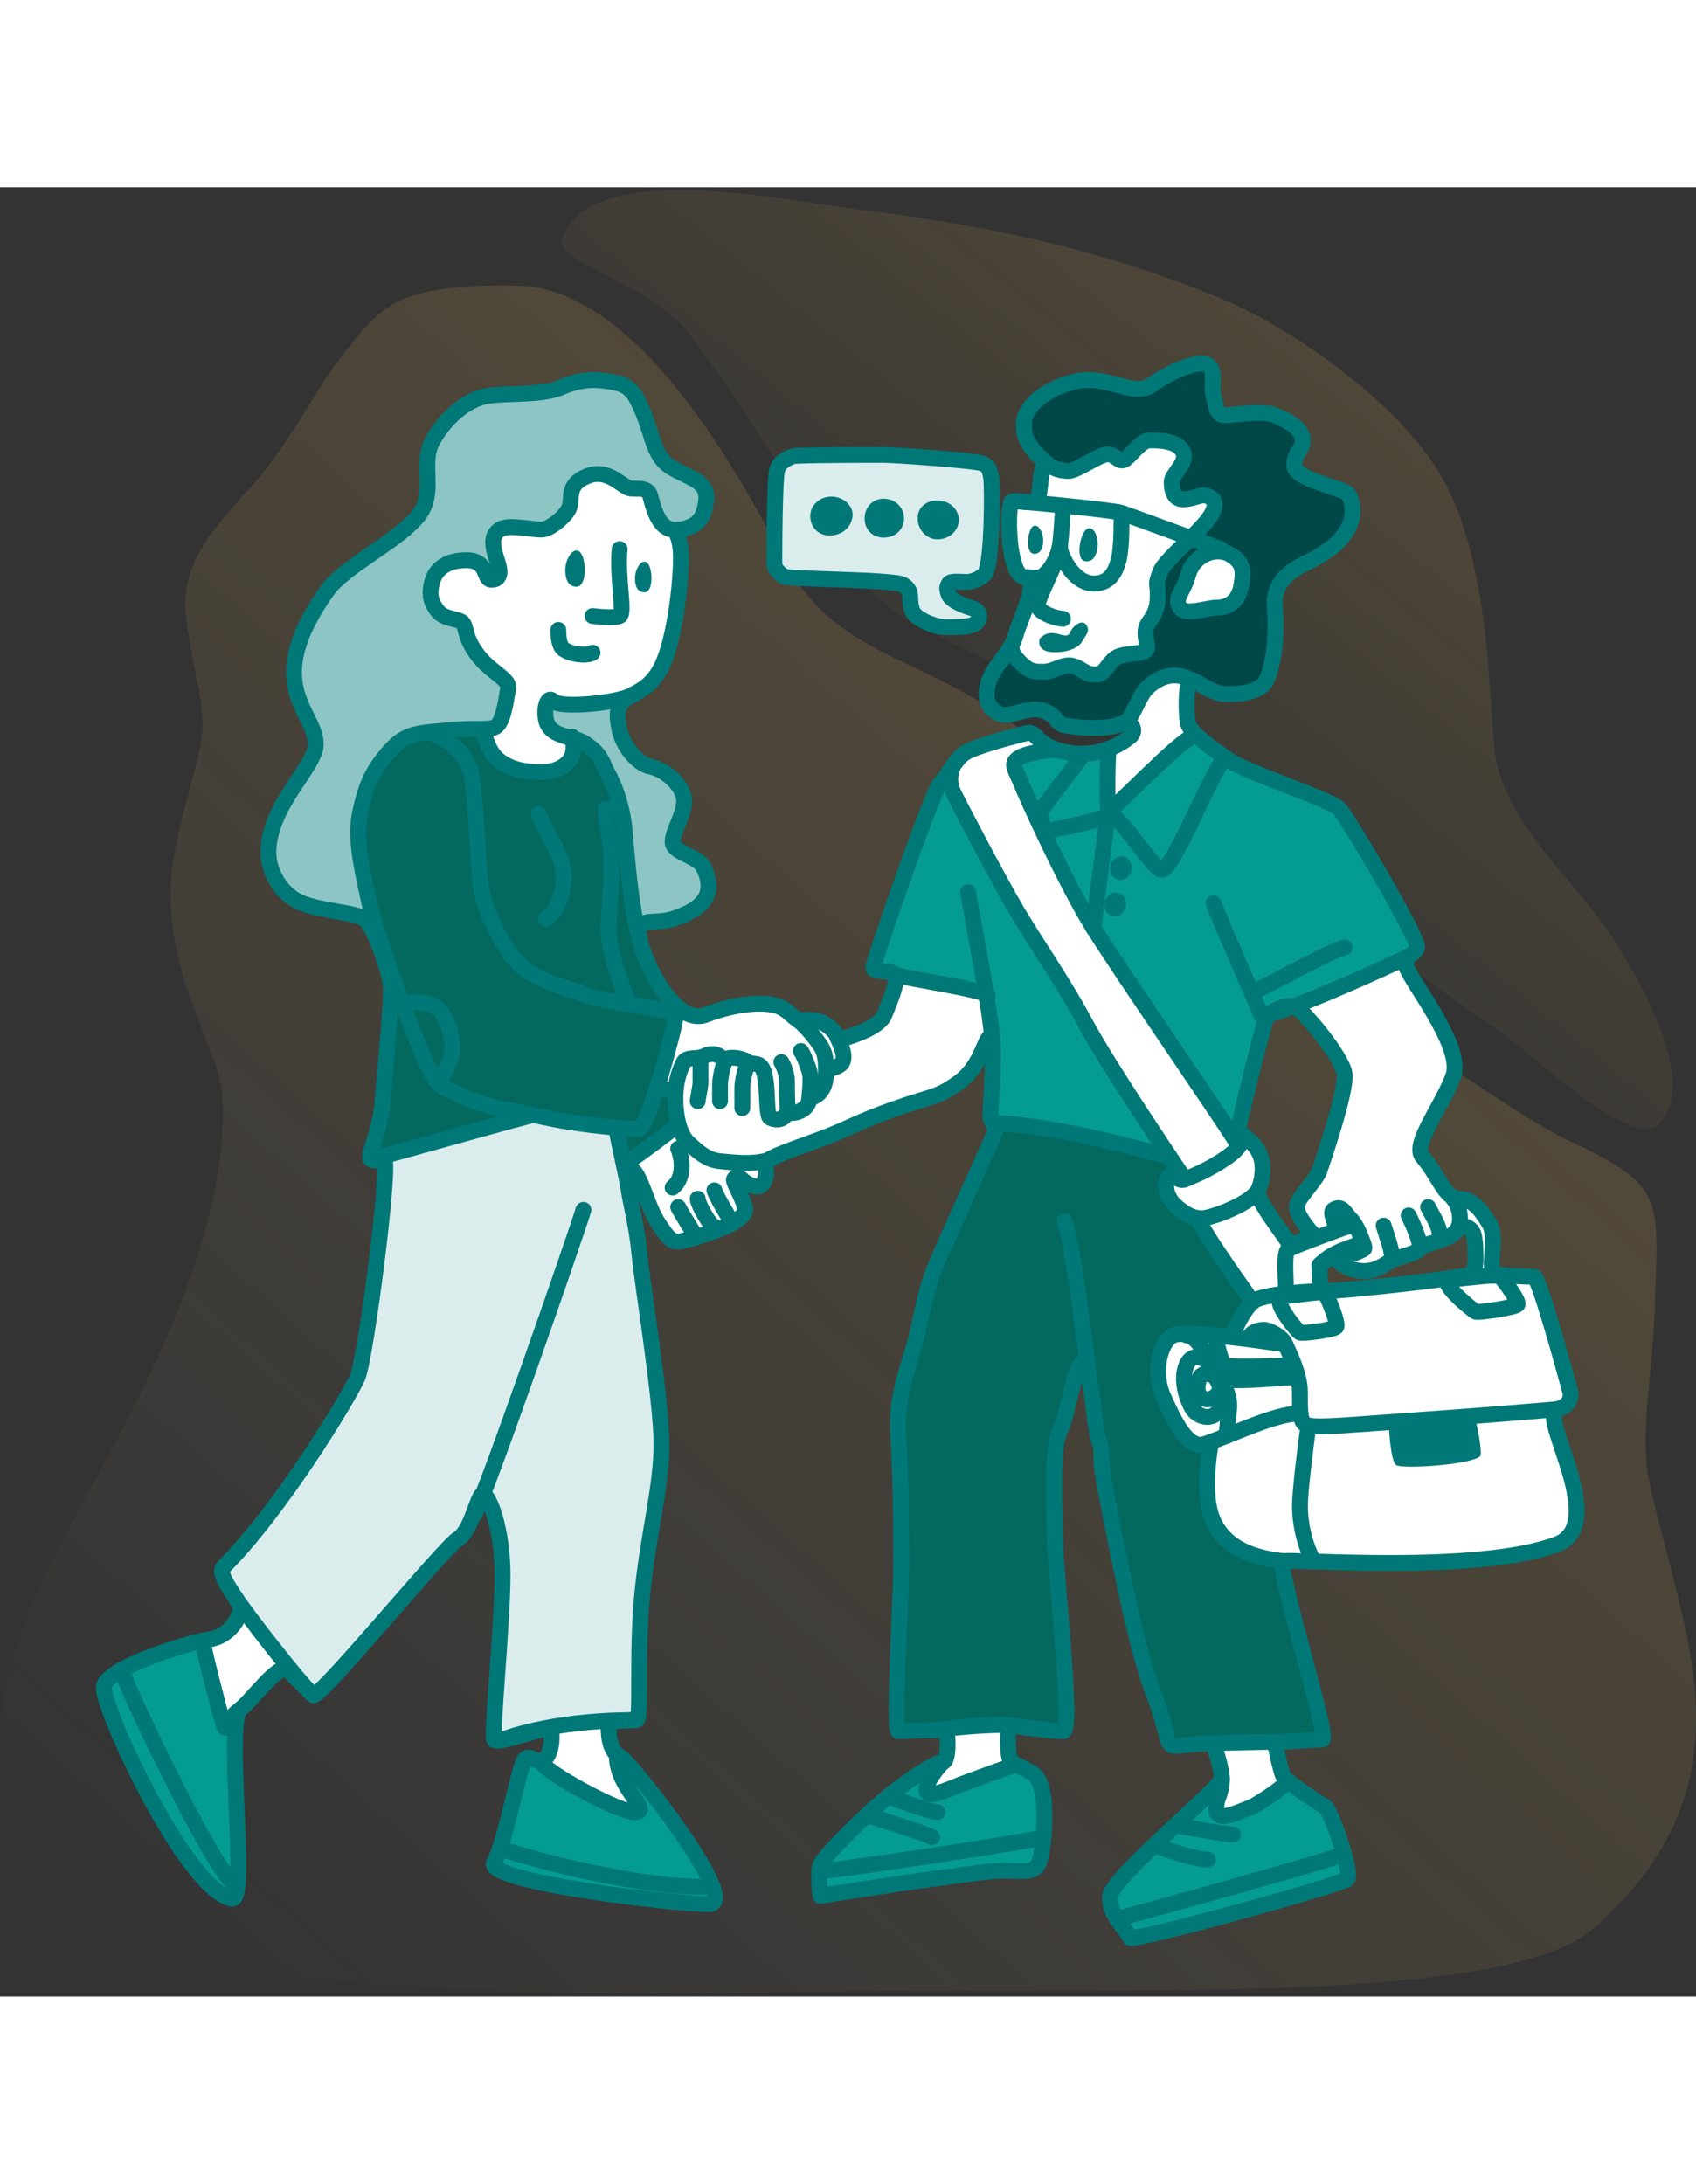<svg width="240" height="309" viewBox="0 0 360 384" fill="none" xmlns="http://www.w3.org/2000/svg">
                <rect x="0" y="0" width="360" height="384" fill="#333333" stroke="none"/>
                <path opacity="0.15" d="M109.93 20.867C82.987 20.304 80.342 26.193 72.648 35.661C67.926 41.472 61.943 53.367 54.895 61.699C48.386 69.392 37.751 78.411 39.509 91.288C41.284 104.307 42.953 107.521 43.006 114.202C43.06 120.883 37.16 135.636 36.361 146.294C34.769 167.627 46.604 182.422 47.196 193.074C48.723 220.556 31.686 253.151 22.004 270.946C5.778 300.777 -6.732 321.702 4.002 354.629C12.879 381.851 94.278 384.194 164.374 383.034C235.979 381.851 318.97 386.502 338.357 369.423C363.211 347.528 362.394 324.957 356.702 301.369C352.559 284.207 350.192 277.106 349.6 271.78C348.505 261.939 350.884 249.973 351.245 238.096C351.967 214.378 353.743 212.011 332.965 202.329C315.62 194.245 236.92 136.926 226.386 124.463C215.853 112 202.84 106.082 191.596 100.756C180.571 95.531 173.061 90.696 167.333 80.636C161.604 70.576 138.336 21.458 109.93 20.867Z" fill="url(#paint0_linear_186_3050)"/>
                <path opacity="0.15" d="M119.398 10.806C117.462 16.215 137.743 19.683 146.619 31.519C155.496 43.354 166.728 61.149 172.356 70.594C177.983 80.044 183.659 84.992 190.588 90.507C197.512 96.022 253.731 118.409 260.536 133.251C267.342 148.093 290.244 157.307 296.339 162.893C303.44 169.403 315.909 177.054 321.785 181.83C331.254 189.523 347.522 204.211 352.558 198.4C360.251 189.523 348.415 168.219 340.722 156.975C334.106 147.306 318.619 133.896 317.246 119.397C315.868 104.899 315.868 78.269 305.807 61.107C296.877 45.875 275.035 30.335 259.649 23.826C227.965 10.422 197.512 6.664 179.167 4.297C163.846 2.32 125.315 -5.763 119.398 10.806Z" fill="url(#paint1_linear_186_3050)"/>
                <path d="M275.871 216.13C276.22 214.378 279.179 210.579 280.658 208.336C282.138 206.094 286.872 190.116 286.28 188.34C285.688 186.565 276.664 175.197 276.149 174.368C275.634 173.54 298.755 163.202 298.731 163.639C298.707 164.077 307.608 180.671 309.075 184.506C310.543 188.34 301.075 200.768 301.962 205.721C302.347 207.857 310.17 216.746 310.058 218.225C309.945 219.704 310.206 220.805 309.484 221.734C308.762 222.663 291.008 230.356 288.05 230.356C287.043 230.356 283.268 227.398 283.315 226.806C283.363 226.214 287.144 224.439 287.896 224.735C288.647 225.03 289.795 224.823 289.813 223.746C289.831 222.663 287.955 218.462 286.819 217.9C285.682 217.337 284.499 215.562 282.724 216.746C281.333 217.675 283.907 219.704 284.203 220.592C284.499 221.48 279.131 223.551 279.131 223.551C279.131 223.551 275.522 217.882 275.871 216.13Z" fill="white"/>
                <path d="M225.773 51.474C225.329 51.639 220.642 55.462 220.618 59.172C220.595 62.883 219.825 66.996 219.825 66.996L214.742 66.73C214.742 66.73 213.878 71.771 213.689 72.357C213.493 72.943 216.215 81.932 216.215 81.932L218.204 82.79L218.713 85.317L217.34 90.507L214.635 96.301L216.322 103.42C216.322 103.42 221.778 108.45 228.288 107.266C234.797 106.083 240.443 112.947 240.283 113.066C240.123 113.184 239.792 116.291 239.958 116.51C240.123 116.735 235.803 118.717 235.3 119.202C234.797 119.688 235.075 133.736 235.075 133.736L252.847 116.711C252.847 116.711 252.373 110.592 251.87 110.113C251.367 109.633 252.847 103.609 252.847 103.609L248.308 90.507C248.308 90.507 255.202 75.488 255.356 75.399C255.51 75.31 263.729 67.534 263.759 66.688C263.794 65.842 259.06 56.373 258.468 55.782C257.877 55.19 251.071 50.106 251.071 50.106L225.773 51.474Z" fill="white"/>
                <path d="M190.742 167.343C190.742 167.343 188.552 176.504 187.706 176.8C186.86 177.096 177.687 180.351 177.687 180.351L173.923 176.8L169.994 177.256L165.851 173.734L158.158 172.906L148.69 175.9L144.695 174.664L142.772 177.54L139.008 192.198H143.364L143.76 199.122L138.559 202.104L133.842 206.389L138.008 216.443C138.008 216.443 141.299 224.349 142.778 223.503C144.258 222.657 149.962 222.136 149.962 222.136L157.572 218.278L157.478 214.668L155.205 209.933L158.164 211.117L161.212 212.301L162.549 209.933L162.171 206.714L197.464 193.162L203.731 189.813L210.241 180.345L209.276 170.918L190.742 167.343Z" fill="white"/>
                <path d="M126.573 60.86C124.726 61.7 121.673 63.694 121.673 63.694C121.673 63.694 120.921 67.304 121.051 67.162C121.176 67.026 117.27 71.737 117.27 71.737L114.37 72.323L108.222 71.808L105.198 72.938V77.412L106.287 82.702L104.31 83.294L100.866 79.448L94.185 80.353L91.652 84.105L92.084 88.697L94.179 90.745L98.138 92.366L100.759 98.385L107.6 105.172L106.47 112.682L105.476 114.783L103.416 114.913L103.724 118.469L106.079 121.754C106.079 121.754 113.157 123.825 113.317 124.121C113.477 124.417 117.737 123.292 118.862 123.263C119.986 123.233 122.057 118.387 122.057 118.387L121.762 116.724L117.027 114.948L115.844 112.581L116.436 109.031L119.69 109.498L131.2 108.622L137.988 105.172L141.462 99.177C141.462 99.177 142.811 93.129 143.231 91.904C143.657 90.68 144.918 80.915 144.918 80.915L143.953 73.394L140.107 71.151L137.74 64.641L133.834 64.008L126.573 60.86Z" fill="white"/>
                <path d="M61.75 314.447C61.407 313.796 46.612 326.815 47.5 326.519C48.388 326.223 43.233 309.174 43.233 309.174C43.233 309.174 46.677 306.908 47.831 306.801C48.979 306.695 51.494 301.499 51.494 301.499L61.75 314.447Z" fill="white"/>
                <path d="M117.257 326.519V331.655L115.008 334.206L123.11 339.964L135.117 344.858V341.846C135.117 341.846 130.738 333.863 130.986 333.295C131.235 332.727 129.347 325.448 129.347 325.448L117.257 326.519Z" fill="white"/>
                <path d="M200.784 326.909L200.843 333.295L198.44 335.745L196.623 340.124L198.109 340.899L215.56 334.798L213.957 330.815C213.957 330.815 215.75 327.134 213.436 326.383C211.122 325.631 200.784 326.909 200.784 326.909Z" fill="white"/>
                <path d="M258.17 329.951L259.56 339.254L258.17 344.894C258.17 344.894 260.336 345.746 261.176 345.456C262.016 345.166 273.479 338.307 273.479 338.307L270.106 329.478L258.17 329.951Z" fill="white"/>
                <path d="M333.823 274.987L329.989 259.885L333.125 257.506L327.615 235.983L325.1 231.243L317.348 230.657L316.449 220.596L313.206 215.655L308.472 214.679L277.634 222.431C277.634 222.431 274.634 222.964 273.799 224.739C272.965 226.514 272.929 234.272 272.929 234.272L265.272 236.574L261.721 243.143L249.016 243.676L245.82 248.298C245.82 248.298 246.376 255.328 246.353 255.127C246.335 254.92 251.862 265.359 251.862 265.359L256.218 267.282L256.401 277.306L259.496 287.089C259.496 287.089 267.692 291.61 268.55 291.61C269.414 291.61 284.297 291.829 284.297 291.829L312.46 291.361L330.929 287.828C330.929 287.828 334.397 283.609 334.451 283.177C334.504 282.745 333.823 274.987 333.823 274.987ZM312.318 230.947C312.318 230.947 285.688 233.906 285.44 233.906C285.191 233.906 280.362 233.906 280.362 233.906C280.362 233.906 279.906 230.266 280.362 229.171C280.693 228.372 282.137 227.396 283.321 227.396C283.635 227.396 287.256 230.219 288.647 230.355C290.558 230.544 295.748 227.396 295.748 227.396L300.187 225.769L304.388 223.745L308.898 221.733L310.714 220.591L312.318 221.354L313.206 225.597L312.318 230.947Z" fill="white"/>
                <path d="M132.117 333.485C131.176 333.218 131.087 334.207 131.756 336.432C132.424 338.651 136.105 342.29 135.744 343.728C135.383 345.166 135.431 345.22 134.223 344.894C133.016 344.575 119.411 338.379 117.34 336.444C115.263 334.509 114.357 332.881 112.742 333.402C111.126 333.917 110.422 334.378 109.588 339.474C108.753 344.569 104.877 354.576 104.824 355.795C104.617 360.547 146.97 365.163 150.941 364.334C154.906 363.506 134.768 334.236 132.117 333.485Z" fill="#049B93"/>
                <path d="M50.232 326.165C50.232 325.644 49.611 325.372 49.226 325.721C48.504 326.378 47.663 327.011 47.498 326.514C47.202 325.627 43.059 308.453 43.059 308.453C43.059 308.453 22.915 313.341 22.04 317.709C21.164 322.076 39.965 362.908 49.569 362.908C51.694 362.914 50.232 333.343 50.232 326.165Z" fill="#049B93"/>
                <path d="M215.563 334.804C213.492 335.692 198.94 341.059 197.337 341.036C195.733 341.012 197.514 335.1 198.994 334.804C200.473 334.508 183.82 342.551 174.139 356.108C173.245 357.357 173.322 359.576 173.524 361.138C173.648 362.127 174.565 362.813 175.553 362.677C183.465 361.57 216.22 357.002 218.818 357.002C221.215 357.002 223.286 340.154 220.167 337.633C217.049 335.112 215.563 334.804 215.563 334.804Z" fill="#049B93"/>
                <path d="M258.817 338.646C257.284 340.421 238.028 358.026 235.791 362.228C234.797 364.092 238.051 370.744 240.27 371.56C242.49 372.377 284.506 359.95 285.985 359.062C287.465 358.174 282.76 345.214 281.559 344.001C280.363 342.788 274.292 339.137 273.481 338.303C272.67 337.462 265.249 346.463 260.243 345.747C256.101 345.155 260.065 341.646 259.858 341.031C259.651 340.427 258.817 338.646 258.817 338.646Z" fill="#049B93"/>
                <path d="M77.384 146.916C78.568 151.651 79.159 155.793 79.159 155.793C79.159 155.793 77.384 155.201 74.224 154.213C71.064 153.225 66.14 152.834 63.418 151.633C60.696 150.432 59.039 147.508 57.755 145.171C56.471 142.833 56.672 139.223 57.909 135.773C59.146 132.323 66.14 120.878 67.004 117.706C67.868 114.534 64.957 114.369 63.164 107.806C61.371 101.243 64.365 94.84 65.892 91.254C67.419 87.668 70.283 84.188 74.39 80.933C78.497 77.678 86.261 72.353 88.184 70.441C90.107 68.53 90.403 67.618 90.741 64.263C91.084 60.913 90.989 55.777 92.214 53.126C93.439 50.474 100.458 45.125 104.618 44.131C108.778 43.136 114.068 43.941 117.223 43.071C120.377 42.202 123.75 40.982 127.088 40.982C133.597 40.982 135.964 45.717 137.74 51.634C139.515 57.552 141.752 58.967 143.657 59.919C146.024 61.103 148.409 61.464 149.291 63.653C150.173 65.843 150.191 68.109 149.291 70.228C148.392 72.347 146.616 73.53 143.953 72.642C141.29 71.755 140.012 71.944 139.468 69.778C138.923 67.612 139.515 65.245 137.74 64.653C135.964 64.062 135.846 63.772 133.834 63.914C131.822 64.062 130.626 61.298 128.857 61.197C127.088 61.097 125.904 60.777 124.129 61.529C122.353 62.281 121.028 65.748 121.099 66.677C121.17 67.606 119.921 69.423 118.773 70.583C117.619 71.749 117.619 72.341 115.252 72.341C112.885 72.341 110.518 71.749 108.742 72.341C106.967 72.933 105.784 71.157 105.192 72.933C104.6 74.708 104.6 77.667 105.488 79.146C106.375 80.626 107.37 81.809 106.281 82.697C105.192 83.585 104.6 84.768 104.008 83.585C103.416 82.401 102.44 80.034 100.86 79.442C99.274 78.85 97.499 78.85 95.723 80.034C93.948 81.217 91.705 82.247 91.646 84.099C91.581 85.952 91.51 89.467 93.321 90.372C95.132 91.278 96.398 91.07 98.132 92.361C99.866 93.645 99.097 96.012 100.961 98.675C102.825 101.338 105.636 102.143 106.6 104.107C107.565 106.072 107.932 105.646 107.748 107.043C107.565 108.439 106.938 113.357 104.588 114.742C102.239 116.132 90.403 113.765 86.853 116.132C83.302 118.499 77.976 124.417 76.792 130.927C75.609 137.436 77.1 145.768 77.384 146.916Z" fill="#8CC5C3"/>
                <path d="M131.826 109.041C132.66 109.876 130.891 114.213 131.654 115.77C132.418 117.326 133.471 119.776 134.72 120.918C135.968 122.06 138.294 122.989 139.495 123.416C140.703 123.842 143.661 125.564 144.253 127.363C144.845 129.162 145.958 129.564 145.105 131.434C144.253 133.304 143.993 134.47 143.235 136.849C142.478 139.228 142.401 139.305 143.33 140.151C144.259 140.997 147.455 142.045 148.816 143.595C150.177 145.146 150.384 145.489 150.278 147.093C150.171 148.696 150.733 150.247 149.271 151.543C147.81 152.839 146.153 153.857 144.91 154.531C143.667 155.206 137.655 156.076 136.223 156.531C134.791 156.981 133.684 137.944 132.163 133.263C130.648 128.582 128.37 121.48 126.251 119.705C124.133 117.93 120.274 117.184 118.061 115.782C115.848 114.379 115.037 112.994 115.741 111.32C116.44 109.645 117.031 108.532 117.031 108.793C117.031 109.053 118.215 109.645 122.949 109.645C127.683 109.645 130.642 107.858 131.826 109.041Z" fill="#8CC5C3"/>
                <path d="M143.365 173.45C141.885 171.764 137.086 164.455 135.642 158.94C134.192 153.419 133.085 136.157 132.162 133.251C131.239 130.345 125.138 113.16 122.315 117.64C121.765 118.51 122.315 119.883 121.149 121.268C119.983 122.652 116.462 124.428 113.492 124.132C110.521 123.836 106.769 123.226 105.39 121.167C104.011 119.102 102.597 116.693 102.709 115.829C102.822 114.965 89.531 114.971 86.412 116.445C83.293 117.918 75.239 127.884 76.014 141.542C76.79 155.2 82.986 166.237 82.844 168.71C82.701 171.184 82.062 192.861 80.903 196.518C79.743 200.175 77.967 206.093 78.855 206.389C79.743 206.685 110.497 197.216 111.989 196.92C112.941 196.731 124.315 197.4 130.635 200.175C131.819 204.909 132.204 207.673 133.003 207.276C135.37 206.093 141.287 201.359 143.655 198.992C144.181 198.465 143.655 195.441 143.655 192.482C142.992 191.63 141.08 191.47 139.512 191.298C139.767 183.866 143.643 173.764 143.365 173.45Z" fill="#03685E"/>
                <path d="M249.59 103.125C252.401 103.207 255.508 107.859 260.538 107.563C265.568 107.267 267.669 106.208 268.397 105.255C269.125 104.302 270.592 100.278 270.45 98.148C270.308 96.017 269.746 84.513 271.799 82.868C273.853 81.223 280.256 78.483 282.084 76.897C283.913 75.311 286.209 73.015 286.836 70.612C287.464 68.21 287.109 65.564 285.807 64.819C284.505 64.067 280.688 63.168 277.859 61.842C275.03 60.517 274.445 60.517 274.445 59.333C274.445 58.15 276.516 56.12 276.368 54.764C276.22 53.415 276.042 51.243 273.764 49.959C271.486 48.675 267.775 47.841 264.893 47.965C262.011 48.089 260.402 48.912 259.135 48.202C257.869 47.492 257.514 45.113 257.395 42.752C257.277 40.39 257.484 38.585 255.904 37.414C254.324 36.248 246.01 41.385 244.246 42.071C242.483 42.757 244.039 43.397 241.489 42.781C238.938 42.166 233.452 40.39 229.683 40.982C225.913 41.574 220.244 43.077 218.64 46.764C217.036 50.45 216.693 52.362 218.64 55.552C220.587 58.741 223.546 60.333 225.617 60.126C227.688 59.919 233.192 56.623 234.878 56.794C236.565 56.966 236.05 57.954 237.494 57.753C238.938 57.552 241.891 54.593 243.074 54.001C244.258 53.409 249.584 54.001 250.176 54.593C250.768 55.185 251.359 55.776 251.359 56.96C251.359 58.144 248.537 60.801 248.767 62.132C248.992 63.47 248.992 66.428 250.768 66.428C252.543 66.428 254.318 64.653 255.502 65.245C256.685 65.837 257.514 65.754 257.691 66.683C257.869 67.612 255.709 71.447 253.833 73.376C251.951 75.305 247.193 78.341 246.613 80.968C246.033 83.59 246.619 84.022 245.737 86.768C244.85 89.514 245.927 89.247 245.092 90.265C244.258 91.283 243.607 91.875 243.341 93.354C243.074 94.834 244.258 97.201 243.37 98.089C242.483 98.976 238.417 98.941 237.494 99.55C236.571 100.16 234.997 102.539 233.713 103.125C232.428 103.71 228.517 101.621 227.215 101.479C225.919 101.343 225.327 102.663 222.96 102.592C220.593 102.521 219.409 104.208 217.338 101.592C215.267 98.976 215.776 97.473 214.634 98.225C213.492 98.976 209.627 103.994 209.485 106.811C209.343 109.628 210.823 111.699 212.302 111.995C213.781 112.291 218.22 109.936 220.291 110.67C222.362 111.404 224.078 113.185 224.996 113.771C225.913 114.357 230.174 115.025 233.961 114.694C237.748 114.357 238.672 114.203 239.394 113.096C240.116 111.989 241.299 109.622 242.483 107.847C243.666 106.072 246.891 103.042 249.59 103.125Z" fill="#004747"/>
                <path d="M250.209 90.264C251.132 91.081 255.973 89.566 257.807 89.24C259.648 88.915 262.015 87.731 262.607 87.139C263.198 86.548 263.198 84.772 263.198 81.813C263.198 78.363 262.607 78.855 260.831 78.263C259.056 77.671 254.913 77.671 253.73 78.855C252.546 80.038 249.055 89.246 250.209 90.264Z" fill="white"/>
                <path d="M82.004 206.921C82.075 206.057 82.654 205.329 83.483 205.062C89.241 203.204 111.391 196.15 113.19 196.925C115.261 197.813 124.73 198.677 127.985 199.133C131.239 199.588 128.878 196.63 132.127 208.761C135.376 220.892 140.412 259.541 140.264 263.003C140.116 266.459 137.678 291.888 136.826 294.267C135.974 296.646 136.269 314.441 135.826 319.157C135.382 323.868 135.382 325.051 135.086 325.347C134.79 325.643 117.628 325.643 113.19 327.418C108.752 329.194 106.681 329.489 106.681 329.489C106.681 329.489 105.035 329.259 104.822 327.454C104.609 325.643 107.568 297.829 106.681 291.616C105.793 285.402 102.562 277.312 102.562 277.312C102.562 277.312 100.396 282.822 95.105 288.846C89.815 294.871 66.144 319.725 66.44 320.021C66.736 320.317 46.586 294.172 46.899 293.634C47.207 293.095 72.411 261.938 75.612 252.854C78.743 243.954 81.418 213.827 82.004 206.921Z" fill="#DAEDEC"/>
                <path d="M235.305 119.201V132.256L252.259 116.432L259.952 121.166L283.179 131.138C283.179 131.138 300.654 158.407 300.572 160.348C300.489 162.289 283.457 170.562 276.883 172.935C270.308 175.308 268.941 175.308 268.438 177.379C267.935 179.45 262.911 200.725 262.911 200.725C262.911 200.725 263.716 202.583 262.574 204.033C261.432 205.488 251.963 209.631 251.075 209.927C250.188 210.223 250.188 206.068 247.525 205.483C244.862 204.897 210.799 198.73 210.669 198.559C210.539 198.387 211.983 182.409 210.669 177.379C209.355 172.349 209.278 170.911 209.278 170.911C209.278 170.911 190.051 166.987 187.572 166.413C185.092 165.839 184.654 167.035 186.057 163.182C187.459 159.33 198.703 126.19 201.07 123.823C202.615 122.279 204.852 119.284 207.396 118.894C209.947 118.497 216.456 115.538 217.936 115.834C219.415 116.13 225.156 122.859 235.305 119.201Z" fill="#049B93"/>
                <path d="M262.904 203.429C262.36 205.069 234.097 160.307 230.303 154.205C226.51 148.098 214.763 124.599 215.308 123.037C215.858 121.474 217.065 119.847 220.592 119.699C224.119 119.551 224.113 119.314 224.113 119.314C224.113 119.314 220 116.148 218.775 115.829C216.509 115.243 204.91 119.403 203.874 120.439C202.839 121.474 201.176 124.244 202.247 127.984C203.431 132.126 229.623 176.51 231.617 179.764C233.611 183.019 249.323 207.673 249.157 208.069C248.992 208.466 246.613 212.531 248.696 215.235C250.773 217.934 253.957 218.295 254.436 219.301C254.915 220.307 266.301 236.279 266.23 236.279C266.159 236.279 272.047 234.971 272.953 235.036C273.852 235.101 272.373 229.775 272.817 228C273.26 226.225 273.154 225.041 273.799 224.745C274.444 224.449 266.159 213.797 266.751 212.614C267.343 211.43 268.526 209.063 267.638 206.4C266.751 203.737 264.928 202.281 264.36 202.122C263.792 201.95 263.2 202.542 262.904 203.429Z" fill="white"/>
                <path d="M198.451 230.995C197.521 234.493 189.586 258.353 190 262.993C190.414 267.632 189.55 326.419 189.982 326.911C190.414 327.402 194.734 328.065 197.9 327.437C201.066 326.81 209.943 326.218 214.381 326.514C218.82 326.81 224.098 327.39 225.305 327.692C226.513 327.994 226.513 326.81 226.513 325.035C226.513 323.259 223.554 287.753 223.85 285.09C224.146 282.427 223.802 270.195 223.974 268.621C224.146 267.046 228.087 249.891 229.371 249.885C230.655 249.879 232.709 262.389 233.158 265.602C233.614 268.816 235.028 278.326 235.804 282.149C236.573 285.977 242.65 313.205 244.349 318.229C246.041 323.259 247.225 330.361 248.704 330.657C250.184 330.952 249.592 330.834 261.723 330.301C273.855 329.769 279.773 329.769 280.66 329.473C281.548 329.177 272.079 295.008 272.375 292.564C272.671 290.12 271.488 291.895 267.937 291.303C264.386 290.712 259.149 287.865 257.622 281.592C256.101 275.325 256.93 269.283 256.812 267.863C256.693 266.443 256.693 267.916 254.622 266.887C252.551 265.857 247.817 259.939 247.225 256.98C246.633 254.021 245.177 243.849 249.16 243.612C253.143 243.369 258.291 243.369 259.563 243.665C260.836 243.961 263.795 237.452 265.274 236.564C266.753 235.676 254.918 219.698 254.622 219.402C254.326 219.107 250.503 217.775 249.16 215.781C247.817 213.781 246.633 212.94 247.521 210.697C248.408 208.455 249 209.046 249.296 208.75C249.592 208.455 247.817 205.484 247.521 205.49C247.225 205.496 220.595 197.803 211.718 198.986C209.351 205.502 199.38 227.498 198.451 230.995Z" fill="#03685E"/>
                <path d="M201.38 86.465C200.871 85.045 201.06 84.862 201.38 84.163C201.699 83.465 203.954 83.767 205.238 83.767C206.522 83.767 208.487 82.885 209.096 81.968C210.706 79.571 210.653 63.096 210.381 61.587C210.061 59.788 209.789 59.09 208.451 58.593C206.842 57.995 190.112 56.794 187.538 56.794C184.964 56.794 168.873 56.794 168.234 57.095C167.589 57.397 165.66 57.995 165.015 59.794C164.37 61.593 164.37 78.328 164.37 79.275C164.37 80.476 164.37 81.074 166.299 82.571C167.193 83.264 189.787 83.169 191.722 84.37C193.651 85.572 193.047 86.974 193.332 88.566C193.651 90.365 193.977 90.667 195.261 91.56C196.545 92.46 199.119 93.359 200.729 93.359C202.338 93.359 204.587 93.359 205.877 93.058C207.161 92.756 208.132 91.856 207.806 90.661C207.487 89.46 206.522 89.46 204.913 88.862C203.303 88.264 201.705 87.365 201.38 86.465Z" fill="#DAEDEC"/>
                <path d="M201.38 86.465C200.871 85.045 201.06 84.861 201.38 84.163C201.699 83.465 203.954 83.767 205.238 83.767C206.522 83.767 208.487 82.885 209.096 81.968C210.706 79.571 210.653 63.096 210.381 61.587C210.061 59.788 209.789 59.09 208.451 58.593C206.842 57.995 190.112 56.794 187.538 56.794C184.964 56.794 168.873 56.794 168.234 57.095C167.589 57.397 165.66 57.995 165.015 59.794C164.37 61.593 164.37 78.328 164.37 79.275C164.37 80.476 164.37 81.074 166.299 82.571C167.193 83.264 189.787 83.169 191.722 84.37C193.651 85.572 193.047 86.974 193.332 88.566C193.651 90.365 193.977 90.667 195.261 91.56C196.545 92.46 199.119 93.359 200.729 93.359C202.338 93.359 204.587 93.359 205.877 93.058C207.161 92.756 208.132 91.856 207.806 90.661C207.487 89.46 206.522 89.46 204.913 88.862C203.303 88.264 201.705 87.365 201.38 86.465Z" stroke="#007878" stroke-width="3.365" stroke-miterlimit="10" stroke-linecap="round" stroke-linejoin="round"/>
                <path d="M183.526 70.132C183.449 72.41 184.976 74.286 187.455 74.357C189.929 74.428 191.817 72.712 191.894 70.427C191.971 68.143 190.207 66.173 187.734 66.102C185.26 66.031 183.603 67.853 183.526 70.132Z" fill="#007878"/>
                <path d="M194.785 70.132C194.709 72.41 196.419 74.647 198.892 74.724C201.366 74.795 203.437 73.008 203.514 70.73C203.591 68.451 201.644 66.546 199.171 66.475C196.697 66.398 194.862 67.853 194.785 70.132Z" fill="#007878"/>
                <path d="M171.988 69.647C171.911 71.925 173.55 74.026 176.332 73.902C178.805 73.795 180.634 72.221 180.953 69.907C181.261 67.647 179.083 65.723 176.61 65.652C174.136 65.581 172.065 67.369 171.988 69.647Z" fill="#007878"/>
                <path d="M270.596 48.384C267.797 47.266 261.796 48.384 259.979 48.384C258.163 48.384 258.169 46.609 257.577 44.242C256.985 41.875 258.169 38.916 256.393 37.732C254.618 36.549 248.7 38.916 244.558 41.875C240.415 44.834 235.089 39.508 227.988 41.283C220.887 43.058 217.336 47.201 217.336 50.16C217.336 53.118 217.928 53.71 219.111 55.486C220.295 57.261 222.07 57.853 221.478 59.036C220.887 60.22 220.887 64.362 220.295 66.138C219.768 67.723 215.691 66.138 214.738 66.729C213.785 67.321 213.785 82.115 217.336 82.707C220.887 83.299 216.744 90.992 215.561 95.135C214.377 99.277 210.465 101.686 209.643 105.787C209.051 108.745 209.643 110.521 212.01 111.704C214.377 112.888 217.928 109.929 221.478 111.113C224.343 112.065 223.846 113.48 225.621 114.071C227.396 114.663 234.497 115.255 237.456 114.071C240.415 112.888 241.267 115.403 239.954 116.51C238.64 117.622 233.906 121.173 226.804 119.989C219.703 118.806 220.295 115.255 217.928 115.847C215.561 116.439 206.613 118.693 204.577 120.226C202.542 121.765 201.358 124.723 199.583 126.499C197.807 128.274 185.38 164.372 185.38 165.556C185.38 166.74 187.747 166.148 189.522 166.74C191.298 167.331 188.931 172.657 187.747 175.616C186.564 178.575 180.054 180.35 178.279 180.942C178.279 180.942 177.095 178.575 174.728 177.392C172.544 176.303 171.319 176.8 169.994 176.8C168.81 176.8 168.218 175.616 166.443 174.433C163.33 172.356 156.051 173.243 149.873 175.616C142.18 178.575 134.487 159.638 135.671 157.271C136.854 154.904 139.221 156.679 143.956 154.904C148.69 153.129 152.3 150.288 149.282 144.252C148.098 141.885 142.772 141.293 142.772 138.926C142.772 136.559 145.731 132.416 145.139 129.458C144.547 126.499 140.997 123.54 138.038 122.948C135.079 122.356 132.12 118.214 131.528 115.255C130.948 112.355 130.641 110.207 132.86 108.592C135.079 106.97 138.63 106.378 140.997 100.461C143.364 94.543 144.547 83.891 144.547 78.565C144.547 73.239 142.476 73.162 144.547 72.647C146.914 72.055 149.282 71.463 149.873 66.729C150.406 62.457 146.914 61.995 142.772 59.628C138.63 57.261 138.772 53.059 136.262 47.201C134.487 43.058 133.304 41.875 129.753 41.283C126.202 40.691 123.243 40.691 119.101 42.466C114.958 44.242 107.857 43.65 103.715 44.242C99.572 44.834 94.838 48.384 91.879 53.71C88.92 59.036 93.063 64.954 88.329 70.28C83.594 75.606 73.019 80.529 69.392 85.666C55.189 105.787 67.025 111.113 67.025 118.214C67.025 122.984 56.964 131.162 56.964 141.293C56.964 144.252 58.74 148.986 62.882 151.353C67.025 153.72 75.901 153.72 77.677 155.496C79.452 157.271 83.002 166.74 83.002 170.29C83.002 173.841 81.819 186.86 81.227 193.961C80.635 201.063 77.677 205.797 78.86 206.389C80.044 206.98 80.067 205.797 81.535 206.389C83.002 206.98 77.677 248.405 75.901 252.547C74.126 256.69 59.633 280.651 47.496 292.788C45.721 294.563 51.047 299.889 51.047 301.665C51.047 303.44 48.679 307.583 44.537 308.174C40.395 308.766 22.641 314.092 22.049 318.235C21.458 322.377 39.554 361.588 49.271 363.21C52.822 363.801 47.697 325.478 51.047 322.969C53.414 321.193 59.331 312.909 61.107 314.684C62.882 316.459 65.249 318.826 66.433 320.01C67.616 321.193 94.246 288.646 97.205 286.87C100.164 285.095 101.348 277.402 102.531 277.402C103.715 277.402 106.674 284.503 106.674 294.563C106.674 304.624 104.306 328.295 104.898 329.478C105.49 330.662 116.142 326.519 116.734 327.111C117.326 327.703 117.326 332.437 115.55 333.621C113.775 334.804 112.591 332.437 111.408 333.621C110.224 334.804 107.265 351.374 104.898 355.517C102.531 359.659 143.364 364.393 150.465 364.393C157.566 364.393 133.895 334.213 131.528 333.029C129.161 331.845 129.161 327.703 129.161 326.519C129.161 325.336 133.895 325.336 135.079 325.336C136.262 325.336 135.079 312.317 136.262 299.298C137.446 286.279 140.405 276.218 140.405 266.75C140.405 257.281 136.262 232.427 135.671 225.917C135.079 219.408 133.262 213.49 133.286 211.123C133.309 208.756 132.712 206.98 134.487 208.756C136.262 210.531 137.446 216.449 139.813 220C142.18 223.55 142.772 224.142 145.139 223.55C147.506 222.958 147.506 222.958 147.506 222.958L151.057 221.775L154.016 220.591C154.016 220.591 158.158 218.816 158.158 217.041C158.158 215.265 155.477 211.046 155.791 210.531C156.501 209.348 157.531 210.703 158.158 211.123C159.934 212.306 161.117 212.306 161.709 211.715C162.644 210.78 162.892 208.756 162.301 207.572C161.709 206.389 167.035 204.613 173.544 202.246C180.054 199.879 181.238 198.696 189.522 195.737C197.807 192.778 198.991 193.37 203.725 189.819C208.459 186.268 209.051 180.35 210.235 180.35C211.418 180.35 210.235 195.145 210.235 196.92C210.235 198.696 211.418 199.287 211.418 199.879C211.418 200.471 200.766 223.55 198.399 229.468C196.032 235.386 195.44 241.303 193.665 247.221C191.89 253.139 190.179 257.69 190.706 265.566C191.298 274.443 191.298 286.279 191.298 292.788C191.298 299.298 189.522 327.703 190.706 327.703C191.89 327.703 200.174 327.111 200.766 327.703C201.358 328.295 201.358 334.213 200.174 334.213C198.991 334.213 194.848 336.58 189.522 340.722C184.196 344.865 174.728 354.333 174.136 356.108C173.544 357.884 174.136 362.618 174.136 362.618C174.136 362.618 193.073 359.659 197.807 359.067C202.542 358.475 209.643 357.292 213.194 357.292C216.744 357.292 219.111 357.884 220.295 356.108C221.478 354.333 223.254 338.947 219.111 336.58C214.969 334.213 214.969 334.804 214.377 333.621C213.785 332.437 213.785 326.519 214.377 326.519C214.969 326.519 223.254 327.703 225.621 327.703C227.988 327.703 223.846 293.38 223.846 285.095C223.846 276.81 223.254 267.342 225.029 263.791C226.804 260.24 227.988 250.18 229.763 249.588C231.539 248.997 232.13 262.607 233.314 266.158C234.497 269.709 232.722 266.75 235.089 278.585C237.456 290.421 241.007 309.358 244.558 318.826C248.108 328.295 247.517 330.07 248.7 330.662C249.884 331.254 256.985 329.478 257.577 330.662C258.169 331.845 259.352 335.988 259.352 337.763C259.352 339.539 236.273 358.475 235.681 362.618C235.089 366.76 239.823 370.311 239.823 371.495C239.823 372.678 284.799 360.251 285.982 359.067C287.166 357.884 282.431 344.273 281.248 343.681C280.064 343.089 272.963 338.355 272.371 337.171C271.779 335.988 270.596 330.07 270.596 330.07C270.596 330.07 278.881 329.478 280.656 329.478C282.431 329.478 270.596 292.196 272.371 291.605C274.147 291.013 313.222 294.368 330.365 288.054C341.609 283.911 326.815 261.169 330.365 259.524L331.738 258.885C332.999 258.299 333.656 256.891 333.289 255.554C331.525 249.074 326.596 231.243 325.631 231.243C324.448 231.243 318.471 231.024 317.346 230.652C315.571 230.06 317.938 222.958 316.163 220C314.387 217.041 312.612 214.674 309.653 214.674C306.694 214.674 305.511 209.939 301.96 205.797C299.652 203.098 306.103 195.145 308.47 188.635C310.837 182.126 298.409 167.331 298.409 164.964C298.409 162.597 300.185 163.189 300.777 161.414C301.368 159.638 285.982 133.6 284.207 131.825C282.431 130.049 264.678 124.132 261.127 121.765C257.577 119.397 252.843 115.847 252.251 114.071C251.659 112.296 251.659 104.603 252.843 104.603C254.026 104.603 256.985 107.562 260.536 107.562C264.086 107.562 267.637 106.97 268.821 104.603C270.004 102.236 271.188 96.318 270.596 89.217C270.004 82.115 276.514 80.34 279.473 78.565C282.431 76.789 284.207 75.606 285.982 72.647C287.757 69.688 287.166 66.138 285.982 64.954C284.799 63.77 274.738 61.995 274.738 59.036C274.738 56.077 276.514 56.077 276.514 53.71C276.514 51.343 273.555 49.568 270.596 48.384Z" stroke="#007878" stroke-width="3.365" stroke-miterlimit="10" stroke-linecap="round" stroke-linejoin="round"/>
                <path d="M274.739 173.841C273.052 173.278 269.413 175.024 268.821 176.208C268.229 177.391 262.903 198.695 262.903 199.879C262.903 201.062 266.454 202.246 267.637 205.796C268.383 208.027 267.927 211.075 267.046 212.898C266.235 214.584 273.555 223.55 273.555 224.142C273.555 224.733 278.289 222.958 278.881 222.366C277.698 221.183 274.739 217.632 275.331 215.857C275.922 214.081 279.473 210.531 280.065 208.755C280.657 206.98 285.983 191.594 285.391 188.043C284.799 184.493 276.514 174.432 274.739 173.841Z" stroke="#007878" stroke-width="3.365" stroke-miterlimit="10" stroke-linecap="round" stroke-linejoin="round"/>
                <path d="M309.655 220.591C309.921 220.065 312.022 220.591 312.614 221.775C313.206 222.959 313.206 225.917 313.206 227.693C313.206 229.468 312.614 230.06 312.614 230.652C312.614 231.243 281.25 234.794 280.658 234.202C280.066 233.61 280.066 228.876 280.066 228.876C280.066 228.876 279.93 228.699 280.658 228.284C284.8 225.917 282.658 228 286.576 229.468C291.31 231.243 294.269 228.284 295.452 227.693C296.636 227.101 300.187 226.509 301.37 225.326C302.554 224.142 304.329 224.142 305.513 223.55C306.696 222.959 308.472 222.959 309.655 220.591Z" stroke="#007878" stroke-width="3.365" stroke-miterlimit="10" stroke-linecap="round" stroke-linejoin="round"/>
                <path d="M222.071 58.445C223.255 59.628 225.03 60.22 226.805 60.22C228.581 60.22 233.315 56.669 235.09 56.669C236.866 56.669 237.457 58.445 238.641 57.853C239.825 57.261 242.192 53.71 243.967 53.71C245.742 53.71 249.885 53.71 251.068 56.078C252.252 58.445 248.701 60.812 248.701 62.587C248.701 64.362 249.186 66.345 251.311 66.238C253.435 66.138 255.211 64.954 256.394 65.546C257.578 66.138 258.17 66.73 257.578 68.505C256.394 72.055 247.518 78.565 246.334 81.524C245.151 84.483 245.742 83.891 245.742 86.258C245.742 88.034 245.742 89.809 243.967 92.176C242.156 94.59 243.967 96.91 243.375 98.094C242.783 99.277 238.641 98.686 236.866 99.869C235.09 101.053 234.499 103.42 232.723 103.42C230.285 103.42 229.764 102.236 227.989 101.644C225.746 100.899 223.847 102.828 221.479 102.828C219.704 102.828 218.521 102.828 216.745 101.053C214.97 99.277 214.887 98.97 214.633 97.348" stroke="#007878" stroke-width="3.365" stroke-miterlimit="10" stroke-linecap="round" stroke-linejoin="round"/>
                <path d="M252.253 82.115C251.07 86.258 249.123 87.187 250.478 89.217C251.662 90.992 256.058 89.217 258.295 89.217C260.538 89.217 262.905 88.033 263.497 84.483C263.982 81.565 264.089 79.748 261.13 77.973C258.171 76.198 253.437 77.973 252.253 82.115Z" stroke="#007878" stroke-width="3.365" stroke-miterlimit="10" stroke-linecap="round" stroke-linejoin="round"/>
                <path d="M238.583 113.776C240.418 112.882 241.601 108.148 243.377 106.372C245.152 104.597 248.703 102.23 252.845 104.597" stroke="#007878" stroke-width="3.365" stroke-miterlimit="10" stroke-linecap="round" stroke-linejoin="round"/>
                <path d="M143.958 72.647C140.407 73.238 139.004 69.398 138.04 65.545C137.448 63.178 134.489 64.362 133.306 63.77C131.122 62.681 128.571 59.627 124.429 61.403C120.287 63.178 121.553 65.888 120.878 67.912C120.287 69.688 116.736 72.647 114.961 72.647C112.593 72.647 107.859 71.463 106.084 72.647C104.309 73.83 104.356 75.742 105.492 79.156C106.084 80.931 106.676 83.299 104.309 83.299C102.533 83.299 103.717 79.156 98.983 79.156C94.248 79.156 92.473 81.523 91.881 83.299C91.29 85.074 91.1 87.009 92.082 88.701C93.065 90.394 93.657 90.992 96.024 91.584C98.391 92.175 98.391 92.175 98.983 94.542C99.574 96.909 101.35 99.868 104.309 102.235C107.267 104.603 108.055 105.212 107.859 106.378C107.267 109.929 106.676 114.071 104.9 114.663C103.125 115.255 100.758 114.663 94.84 115.255C88.26 115.911 85.963 115.846 82.413 119.989C78.862 124.131 77.679 127.09 76.495 132.416C75.311 137.742 76.495 143.068 78.27 151.353C80.046 159.638 88.922 183.309 91.29 187.451C93.657 191.594 93.065 190.41 97.799 192.777C102.533 195.145 107.859 195.736 116.144 197.512C124.429 199.287 133.897 199.879 135.673 199.879C137.448 199.879 143.366 177.983 143.366 176.208C143.366 174.432 135.081 173.841 129.163 172.657C123.245 171.473 123.245 170.882 123.245 170.882C123.245 170.882 113.185 168.515 109.635 164.372C106.084 160.23 102.533 153.128 101.941 147.211C101.35 141.293 101.35 136.559 100.758 130.641C100.213 125.214 100.758 119.989 91.881 115.846" stroke="#007878" stroke-width="3.365" stroke-miterlimit="10" stroke-linecap="round" stroke-linejoin="round"/>
                <path d="M134.49 107.562C132.123 109.338 120.288 110.521 117.921 109.338C117.293 109.024 116.737 108.154 116.145 109.338C115.554 110.521 115.666 112.752 116.133 113.782C116.79 115.238 117.921 115.847 119.696 116.439C122.01 117.208 122.655 117.031 124.43 118.214C127.584 120.315 127.981 122.357 128.573 123.54C129.164 124.724 132.123 129.458 132.715 137.743C133.307 146.028 134.425 154.698 135.644 158.947" stroke="#007878" stroke-width="3.365" stroke-miterlimit="10" stroke-linecap="round" stroke-linejoin="round"/>
                <path d="M128.571 131.825C128.571 135.375 129.755 137.742 129.755 144.252C129.755 149.578 129.163 153.72 129.163 157.863C129.163 162.005 132.595 171.888 133.838 173.456" stroke="#007878" stroke-width="3.365" stroke-miterlimit="10" stroke-linecap="round" stroke-linejoin="round"/>
                <path d="M102.533 115.254C103.124 117.03 103.716 119.989 106.083 121.764C108.45 123.539 111.409 124.131 114.96 124.131C118.511 124.131 120.878 122.356 121.469 120.58C122.061 118.805 121.469 116.633 121.469 116.633" stroke="#007878" stroke-width="3.365" stroke-miterlimit="10" stroke-linecap="round" stroke-linejoin="round"/>
                <path d="M114.367 133.008C114.958 135.375 119.693 141.884 119.693 146.027C119.693 150.211 118.047 153.827 115.911 155.253" stroke="#007878" stroke-width="3.365" stroke-miterlimit="10" stroke-linecap="round" stroke-linejoin="round"/>
                <path d="M123.835 217.041C122.652 221.183 103.123 277.402 100.756 281.544" stroke="#007878" stroke-width="3.365" stroke-miterlimit="10" stroke-linecap="round" stroke-linejoin="round"/>
                <path d="M80.636 205.797C83.287 205.205 110.224 197.512 113.183 196.92" stroke="#007878" stroke-width="3.365" stroke-miterlimit="10" stroke-linecap="round" stroke-linejoin="round"/>
                <path d="M85.389 173.196C87.146 172.657 91.88 172.657 93.656 175.025C95.431 177.392 96.023 180.942 96.023 182.718C96.023 184.493 94.839 188.044 93.064 189.227" stroke="#007878" stroke-width="3.365" stroke-miterlimit="10" stroke-linecap="round" stroke-linejoin="round"/>
                <path d="M130.897 199.879C130.938 201.062 132.808 208.986 133.353 212.129" stroke="#007878" stroke-width="3.365" stroke-miterlimit="10" stroke-linecap="round" stroke-linejoin="round"/>
                <path d="M133.353 206.72C135.081 205.797 142.383 200.152 143.762 199.128" stroke="#007878" stroke-width="3.365" stroke-miterlimit="10" stroke-linecap="round" stroke-linejoin="round"/>
                <path d="M163.487 206.365C159.936 207.53 155.794 206.974 152.9 206.714C150.006 206.453 148.101 204.607 146.219 202.915C144.343 201.222 143.36 197.506 143.36 193.363C143.36 189.221 144.544 186.854 145.136 185.67C145.728 184.487 148.095 185.078 149.278 184.487C152.598 182.824 153.421 185.67 154.012 185.078C154.468 184.623 156.971 184.487 158.747 185.67C159.321 186.055 160.451 185.931 161.114 186.262C163.481 187.446 162.297 196.914 163.481 197.506C164.516 198.026 166.008 198.086 166.759 196.908C166.955 196.606 167.304 196.423 167.665 196.458C169.268 196.624 171.334 195.677 171.712 193.931C171.789 193.57 172.079 193.31 172.423 193.186C174.813 192.322 175.322 189.819 175.322 188.043C175.322 186.86 176.506 187.451 178.281 186.268C180.057 185.084 178.281 181.534 177.689 180.35" stroke="#007878" stroke-width="3.365" stroke-miterlimit="10" stroke-linecap="round" stroke-linejoin="round"/>
                <path d="M169.402 176.8C171.178 177.984 173.675 181.428 174.137 182.126C175.32 183.902 175.32 185.677 175.32 187.452" stroke="#007878" stroke-width="3.365" stroke-miterlimit="10" stroke-linecap="round" stroke-linejoin="round"/>
                <path d="M167.25 196.518C167.25 196.518 167.037 194.003 167.037 189.819C167.037 187.452 165.854 185.677 165.854 185.677" stroke="#007878" stroke-width="3.365" stroke-miterlimit="10" stroke-linecap="round" stroke-linejoin="round"/>
                <path d="M171.763 193.416C171.769 192.777 172.361 189.226 171.769 187.451C171.178 185.676 170.586 184.19 169.994 183.309" stroke="#007878" stroke-width="3.365" stroke-miterlimit="10" stroke-linecap="round" stroke-linejoin="round"/>
                <path d="M148.692 185.085C148.692 185.085 148.692 188.636 148.692 189.819C148.692 191.003 148.101 193.37 148.101 193.962" stroke="#007878" stroke-width="3.365" stroke-miterlimit="10" stroke-linecap="round" stroke-linejoin="round"/>
                <path d="M154.018 185.085C153.426 186.269 152.835 189.227 152.835 190.411C152.835 191.595 152.835 193.962 152.835 193.962" stroke="#007878" stroke-width="3.365" stroke-miterlimit="10" stroke-linecap="round" stroke-linejoin="round"/>
                <path d="M158.752 185.972C158.16 187.155 157.568 189.818 157.568 191.002C157.568 192.185 157.568 195.44 157.568 195.44" stroke="#007878" stroke-width="3.365" stroke-miterlimit="10" stroke-linecap="round" stroke-linejoin="round"/>
                <path d="M155.2 219.408C155.2 219.408 152.241 214.674 151.65 212.898" stroke="#007878" stroke-width="3.365" stroke-miterlimit="10" stroke-linecap="round" stroke-linejoin="round"/>
                <path d="M151.651 220.591C151.059 220.881 148.189 216.105 148.101 214.673" stroke="#007878" stroke-width="3.365" stroke-miterlimit="10" stroke-linecap="round" stroke-linejoin="round"/>
                <path d="M147.509 222.367C147.509 222.367 144.55 217.632 143.958 216.449" stroke="#007878" stroke-width="3.365" stroke-miterlimit="10" stroke-linecap="round" stroke-linejoin="round"/>
                <path d="M143.956 204.045C144.548 205.205 145.732 209.939 142.773 212.306" stroke="#007878" stroke-width="3.365" stroke-miterlimit="10" stroke-linecap="round" stroke-linejoin="round"/>
                <path d="M131.529 76.79C130.938 82.708 132.713 90.395 131.529 90.993C130.346 91.591 125.777 90.993 125.777 90.993" stroke="#007878" stroke-width="3.365" stroke-miterlimit="10" stroke-linecap="round" stroke-linejoin="round"/>
                <path d="M118.51 93.951C118.51 95.135 118.592 97.36 119.693 98.094C121.468 99.277 124.759 99.496 125.777 98.792" stroke="#007878" stroke-width="3.365" stroke-miterlimit="10" stroke-linecap="round" stroke-linejoin="round"/>
                <path d="M225.03 76.197C224.439 79.748 220.296 86.849 220.296 88.625C220.296 90.4 224.439 91.584 225.622 91.584" stroke="#007878" stroke-width="3.365" stroke-miterlimit="10" stroke-linecap="round" stroke-linejoin="round"/>
                <path d="M221.481 95.134C220.782 95.596 220.593 95.779 220.593 96.614C220.593 97.206 220.889 98.685 223.848 98.685C226.807 98.685 228.878 97.797 229.765 96.318C230.446 95.182 230.949 94.543 230.949 93.951C230.949 93.359 230.357 91.584 228.582 92.767C226.807 93.951 227.398 95.134 226.215 95.134C225.031 95.134 223.256 93.951 221.481 95.134Z" fill="#007878"/>
                <path d="M235.302 119.203C235.095 121.167 234.918 131.512 235.302 132.257C235.687 133.003 249.89 117.617 253.44 116.433" stroke="#007878" stroke-width="3.365" stroke-miterlimit="10" stroke-linecap="round" stroke-linejoin="round"/>
                <path d="M229.764 120.581C228.581 122.356 220.355 132.612 220.621 133.103C220.888 133.6 221.479 136.559 222.071 136.559C222.663 136.559 233.279 134.594 235.073 133.21C236.866 131.825 243.967 143.66 246.334 144.844C248.701 146.027 256.986 124.132 259.945 121.173" stroke="#007878" stroke-width="3.365" stroke-miterlimit="10" stroke-linecap="round" stroke-linejoin="round"/>
                <path d="M235.071 133.736C235.089 133.6 232.13 156.087 232.13 157.271" stroke="#007878" stroke-width="3.365" stroke-miterlimit="10" stroke-linecap="round" stroke-linejoin="round"/>
                <path d="M257.578 151.945C261.129 160.821 267.047 173.841 267.638 175.616C268.23 177.391 297.05 164.372 299.003 163.189" stroke="#007878" stroke-width="3.365" stroke-miterlimit="10" stroke-linecap="round" stroke-linejoin="round"/>
                <path d="M224.439 119.398C222.492 119.398 217.929 119.99 216.154 121.173C214.379 122.357 215.562 123.54 216.746 126.499C217.929 129.458 226.214 147.803 232.132 157.272C238.05 166.74 261.721 201.063 262.905 203.43" stroke="#007878" stroke-width="3.365" stroke-miterlimit="10" stroke-linecap="round" stroke-linejoin="round"/>
                <path d="M202.546 122.356C201.285 124.877 201.593 126.96 202.546 128.866C203.729 131.233 211.422 146.027 215.565 153.128C219.707 160.23 225.625 168.515 230.359 177.391C235.093 186.268 249.888 208.164 251.071 209.939" stroke="#007878" stroke-width="3.365" stroke-miterlimit="10" stroke-linecap="round" stroke-linejoin="round"/>
                <path d="M272.964 234.202C272.964 231.243 272.373 225.917 273.556 225.326C274.74 224.734 285.054 220.775 286.7 220.384" stroke="#007878" stroke-width="3.365" stroke-miterlimit="10" stroke-linecap="round" stroke-linejoin="round"/>
                <path d="M288.534 224.26C287.765 224.734 282.439 225.917 280.072 228.876" stroke="#007878" stroke-width="3.365" stroke-miterlimit="10" stroke-linecap="round" stroke-linejoin="round"/>
                <path d="M308.472 214.673C309.75 216.052 310.247 218.816 309.655 220.591" stroke="#007878" stroke-width="3.365" stroke-miterlimit="10" stroke-linecap="round" stroke-linejoin="round"/>
                <path d="M303.144 216.449C304.327 218.816 306.103 221.183 305.511 223.55" stroke="#007878" stroke-width="3.365" stroke-miterlimit="10" stroke-linecap="round" stroke-linejoin="round"/>
                <path d="M299.001 218.224C300.184 220.591 301.368 223.55 301.368 224.733" stroke="#007878" stroke-width="3.365" stroke-miterlimit="10" stroke-linecap="round" stroke-linejoin="round"/>
                <path d="M293.701 220.384C294.275 222.367 295.459 225.326 295.459 227.101" stroke="#007878" stroke-width="3.365" stroke-miterlimit="10" stroke-linecap="round" stroke-linejoin="round"/>
                <path d="M286.576 225.325C286.576 225.917 287.144 226.568 288.352 225.917C289.559 225.266 289.872 225.562 289.411 224.26C288.943 222.958 288.014 220.324 286.706 218.981C285.399 217.632 284.807 215.857 283.031 217.04C282.262 217.555 283.375 219.792 283.623 220.591" stroke="#007878" stroke-width="3.365" stroke-miterlimit="10" stroke-linecap="round" stroke-linejoin="round"/>
                <path d="M282.488 234.267C278.89 234.202 267.646 234.793 265.871 236.569C265.871 236.569 255.219 221.774 254.627 219.407" stroke="#007878" stroke-width="3.365" stroke-miterlimit="10" stroke-linecap="round" stroke-linejoin="round"/>
                <path d="M261.721 243.67C262.313 241.303 264.876 237.161 265.959 236.569" stroke="#007878" stroke-width="3.365" stroke-miterlimit="10" stroke-linecap="round" stroke-linejoin="round"/>
                <path d="M265.27 244.263C265.27 243.079 267.045 242.487 268.229 242.487C269.412 242.487 272.075 243.842 272.815 245.529C273.555 247.222 275.922 251.956 275.922 255.506C275.922 259.057 275.922 260.832 276.514 262.016C277.105 263.2 279.473 263.2 287.757 262.608C296.042 262.016 312.612 260.832 319.713 260.241C326.815 259.649 329.714 259.465 330.928 259.258" stroke="#007878" stroke-width="3.365" stroke-miterlimit="10" stroke-linecap="round" stroke-linejoin="round"/>
                <path d="M256.986 266.751C256.395 270.302 255.963 274.468 256.395 278.587C257.578 289.83 268.23 291.014 272.373 291.606" stroke="#007878" stroke-width="3.365" stroke-miterlimit="10" stroke-linecap="round" stroke-linejoin="round"/>
                <path d="M277.704 262.993C277.113 267.336 275.929 276.805 275.929 279.764C275.929 285.09 277.704 289.824 278.888 291.599" stroke="#007878" stroke-width="3.365" stroke-miterlimit="10" stroke-linecap="round" stroke-linejoin="round"/>
                <path d="M271.781 245.446C267.639 244.855 251.696 242.488 249.016 243.671C246.335 244.855 244.559 251.364 246.927 256.69C249.294 262.016 252.146 267.893 255.661 266.75C261.129 264.975 270.598 260.241 275.924 260.241" stroke="#007878" stroke-width="3.365" stroke-miterlimit="10" stroke-linecap="round" stroke-linejoin="round"/>
                <path d="M274.74 252.547C271.781 252.547 258.17 254.322 257.579 251.955C256.987 249.588 254.43 243.67 251.862 243.67" stroke="#007878" stroke-width="3.365" stroke-miterlimit="10" stroke-linecap="round" stroke-linejoin="round"/>
                <path d="M259.569 253.187C259.954 254.915 261.214 256.891 260.877 259.453C260.54 262.016 260.552 263.921 260.25 265.04" stroke="#007878" stroke-width="3.365" stroke-miterlimit="10" stroke-linecap="round" stroke-linejoin="round"/>
                <path d="M256.223 249.115C256.223 249.115 253.252 246.777 251.867 249.961C250.482 253.145 252.021 257.394 253.027 259.116C254.033 260.838 256.992 262.021 258.767 259.654C260.543 257.287 258.596 253.535 258.093 252.748C257.584 251.961 255.217 251.168 254.625 252.748C254.033 254.328 253.826 256.187 255.406 257.033C256.992 257.879 258.767 256.104 258.767 255.512" stroke="#007878" stroke-width="3.365" stroke-miterlimit="10" stroke-linecap="round" stroke-linejoin="round"/>
                <path d="M274.172 250.063C274.172 250.063 261.727 250.542 260.247 250.063C258.762 249.584 258.259 243.666 257.626 243.666" stroke="#007878" stroke-width="3.365" stroke-miterlimit="10" stroke-linecap="round" stroke-linejoin="round"/>
                <path d="M248.2 205.65C243.377 204.614 224.701 199.04 210.664 198.572" stroke="#007878" stroke-width="3.365" stroke-miterlimit="10" stroke-linecap="round" stroke-linejoin="round"/>
                <path d="M189.997 167.148C192.482 167.917 208.46 170.284 209.644 171.468" stroke="#007878" stroke-width="3.365" stroke-miterlimit="10" stroke-linecap="round" stroke-linejoin="round"/>
                <path d="M205.5 149.578C206.092 153.721 210.495 175.729 210.661 181.587" stroke="#007878" stroke-width="3.365" stroke-miterlimit="10" stroke-linecap="round" stroke-linejoin="round"/>
                <path d="M265.675 170.925C267.645 170.291 282.528 161.859 285.44 161.338" stroke="#007878" stroke-width="3.365" stroke-miterlimit="10" stroke-linecap="round" stroke-linejoin="round"/>
                <path d="M225.965 219.407C227.989 224.733 230.847 250.57 231.197 252.742" stroke="#007878" stroke-width="3.365" stroke-miterlimit="10" stroke-linecap="round" stroke-linejoin="round"/>
                <path d="M139.638 191.31C139.638 191.31 141.59 191.582 142.774 191.884" stroke="#007878" stroke-width="3.365" stroke-miterlimit="10" stroke-linecap="round" stroke-linejoin="round"/>
                <path d="M259.141 76.789C259.141 76.789 239.826 69.688 238.05 69.096C236.275 68.504 216.734 66.646 215.853 66.687" stroke="#007878" stroke-width="3.365" stroke-miterlimit="10" stroke-linecap="round" stroke-linejoin="round"/>
                <path d="M217.338 82.706C217.338 82.706 220.385 83.073 221.03 82.706C222.072 82.115 224.439 79.748 225.031 75.605C225.279 73.847 225.623 68.533 225.623 67.924" stroke="#007878" stroke-width="3.365" stroke-miterlimit="10" stroke-linecap="round" stroke-linejoin="round"/>
                <path d="M238.051 69.689C238.051 69.689 238.175 76.08 237.501 78.897C236.867 81.525 235.725 83.513 233.34 83.998C230.956 84.483 229.18 83.3 227.997 82.116C226.221 80.341 224.913 77.264 224.979 76.435" stroke="#007878" stroke-width="3.365" stroke-miterlimit="10" stroke-linecap="round" stroke-linejoin="round"/>
                <path d="M261.722 201.063C262.906 199.879 264.054 202.282 263.498 202.838C262.906 203.43 262.947 204.075 260.539 205.797C256.396 208.756 252.846 209.94 251.662 210.531C250.165 211.277 248.703 209.348 249.295 208.756" stroke="#007878" stroke-width="3.365" stroke-miterlimit="10" stroke-linecap="round" stroke-linejoin="round"/>
                <path d="M249.292 208.755C248.653 209.394 247.516 209.939 247.516 211.714C247.516 214.673 249.576 216.336 250.913 217.283C252.251 218.224 253.434 218.816 255.209 218.816C256.985 218.816 265.27 215.857 267.045 212.898" stroke="#007878" stroke-width="3.365" stroke-miterlimit="10" stroke-linecap="round" stroke-linejoin="round"/>
                <path d="M307.879 231.835C304.931 232.131 312.613 238.344 313.205 238.64C313.796 238.936 321.489 237.753 322.081 237.161C322.673 236.569 319.122 231.835 318.531 231.243C317.939 230.651 313.796 231.243 307.879 231.835Z" stroke="#007878" stroke-width="3.365" stroke-miterlimit="10" stroke-linecap="round" stroke-linejoin="round"/>
                <path d="M272.375 235.387C269.428 235.683 275.334 242.784 275.926 243.08C276.517 243.376 283.027 242.488 283.619 241.896C284.21 241.304 281.843 235.387 281.252 234.795C280.66 234.203 278.293 234.795 272.375 235.387Z" stroke="#007878" stroke-width="3.365" stroke-miterlimit="10" stroke-linecap="round" stroke-linejoin="round"/>
                <path d="M294.86 262.608C294.736 262.933 295.156 270.295 296.339 271.189C297.523 272.082 311.725 271.189 314.093 269.413C314.761 268.91 313.797 264.383 313.205 261.424C313.045 260.602 295.168 261.809 294.86 262.608Z" fill="#007878"/>
                <path d="M259.353 337.764C259.353 338.355 259.353 339.539 258.762 341.314C258.495 342.107 258.17 342.498 258.17 344.273C258.17 346.049 259.945 346.049 262.904 344.865C265.863 343.681 265.733 343.912 269.053 341.729C272.372 339.539 273.402 338.255 273.479 338.308" stroke="#007878" stroke-width="3.365" stroke-miterlimit="10" stroke-linecap="round" stroke-linejoin="round"/>
                <path d="M200.174 334.213C198.991 335.396 196.623 338.355 196.623 340.131C196.623 341.906 199.588 340.728 202.541 339.539C205.642 338.29 215.483 334.757 215.56 334.805" stroke="#007878" stroke-width="3.365" stroke-miterlimit="10" stroke-linecap="round" stroke-linejoin="round"/>
                <path d="M188.619 341.721C190.117 341.899 197.218 344.858 198.993 344.858" stroke="#007878" stroke-width="3.365" stroke-miterlimit="10" stroke-linecap="round" stroke-linejoin="round"/>
                <path d="M183.996 345.504C183.996 345.504 197.216 349.594 197.808 350.185" stroke="#007878" stroke-width="3.365" stroke-miterlimit="10" stroke-linecap="round" stroke-linejoin="round"/>
                <path d="M250.478 347.823C250.478 347.823 259.946 349.599 261.722 349.599" stroke="#007878" stroke-width="3.365" stroke-miterlimit="10" stroke-linecap="round" stroke-linejoin="round"/>
                <path d="M245.15 351.967C245.15 351.967 253.435 354.926 256.394 354.926" stroke="#007878" stroke-width="3.365" stroke-miterlimit="10" stroke-linecap="round" stroke-linejoin="round"/>
                <path d="M115.009 334.213C114.967 335.989 132.188 345.457 135.117 344.865C138.046 344.274 130.945 339.539 130.945 333.03" stroke="#007878" stroke-width="3.365" stroke-miterlimit="10" stroke-linecap="round" stroke-linejoin="round"/>
                <path d="M43.059 308.453C42.763 308.761 46.906 324.739 47.497 326.514C48.089 328.29 48.657 324.295 50.74 323.33" stroke="#007878" stroke-width="3.365" stroke-miterlimit="10" stroke-linecap="round" stroke-linejoin="round"/>
                <path d="M25.852 314.637C25.603 315.862 45.132 357.287 49.866 360.245" stroke="#007878" stroke-width="3.365" stroke-miterlimit="10" stroke-linecap="round" stroke-linejoin="round"/>
                <path d="M106.132 352.511C107.268 353.144 133.72 361.163 151.267 360.707" stroke="#007878" stroke-width="3.365" stroke-miterlimit="10" stroke-linecap="round" stroke-linejoin="round"/>
                <path d="M174.731 357.293C177.689 357.293 220.327 350.783 221.499 350.191" stroke="#007878" stroke-width="3.365" stroke-miterlimit="10" stroke-linecap="round" stroke-linejoin="round"/>
                <path d="M285.296 353.742C284.805 354.333 239.629 367.003 237.066 367.477" stroke="#007878" stroke-width="3.365" stroke-miterlimit="10" stroke-linecap="round" stroke-linejoin="round"/>
                <path d="M49.863 299.173C52.23 302.848 62.906 316.53 65.841 319.418" stroke="#007878" stroke-width="3.365" stroke-miterlimit="10" stroke-linecap="round" stroke-linejoin="round"/>
                <path d="M106.675 329.479C106.675 329.479 116.735 325.336 134.489 325.336" stroke="#007878" stroke-width="3.365" stroke-miterlimit="10" stroke-linecap="round" stroke-linejoin="round"/>
                <path d="M198.45 327.438C200.776 327.106 211.446 325.97 214.689 326.538" stroke="#007878" stroke-width="3.365" stroke-miterlimit="10" stroke-linecap="round" stroke-linejoin="round"/>
                <path d="M254.712 330.307C254.712 330.307 268.223 329.864 272.075 329.97" stroke="#007878" stroke-width="3.365" stroke-miterlimit="10" stroke-linecap="round" stroke-linejoin="round"/>
                <path d="M119.988 81.228C119.988 83.187 120.58 84.779 122.356 84.779C123.539 84.779 124.131 83.187 124.131 81.228C124.131 79.27 123.539 77.086 122.356 77.086C121.172 77.086 119.988 79.264 119.988 81.228Z" fill="#007878"/>
                <path d="M134.784 82.956C134.784 84.613 135.287 85.962 136.784 85.962C137.784 85.962 138.287 84.619 138.287 82.956C138.287 81.293 137.784 79.453 136.784 79.453C135.784 79.453 134.784 81.299 134.784 82.956Z" fill="#007878"/>
                <path d="M232.973 76.453C232.707 78.24 231.956 79.607 230.34 79.37C229.263 79.21 228.937 77.683 229.204 75.896C229.47 74.109 230.299 72.204 231.376 72.363C232.453 72.523 233.234 74.671 232.973 76.453Z" fill="#007878"/>
                <path d="M221.439 75.132C221.356 76.659 220.835 77.866 219.45 77.795C218.527 77.748 218.136 76.487 218.213 74.961C218.296 73.434 218.847 71.765 219.764 71.812C220.687 71.86 221.521 73.606 221.439 75.132Z" fill="#007878"/>
                <path d="M238.961 152.705C239.27 151.351 238.524 150.025 237.294 149.744C236.064 149.463 234.816 150.334 234.507 151.688C234.198 153.042 234.944 154.367 236.174 154.648C237.404 154.929 238.652 154.059 238.961 152.705Z" fill="#007878"/>
                <path d="M240.146 145.013C240.455 143.659 239.709 142.333 238.479 142.052C237.249 141.772 236.001 142.642 235.692 143.996C235.383 145.35 236.129 146.675 237.359 146.956C238.589 147.237 239.837 146.367 240.146 145.013Z" fill="#007878"/>
                <defs>
                <linearGradient id="paint0_linear_186_3050" x1="31.576" y1="396.985" x2="376.592" y2="11.673" gradientUnits="userSpaceOnUse">
                <stop offset="0.041" stop-color="white" stop-opacity="0"/>
                <stop offset="0.118" stop-color="#FDEED2" stop-opacity="0.123"/>
                <stop offset="0.197" stop-color="#FCE0AC" stop-opacity="0.25"/>
                <stop offset="0.28" stop-color="#FAD58C" stop-opacity="0.382"/>
                <stop offset="0.365" stop-color="#F9CB74" stop-opacity="0.518"/>
                <stop offset="0.455" stop-color="#F9C563" stop-opacity="0.661"/>
                <stop offset="0.551" stop-color="#F8C158" stop-opacity="0.816"/>
                <stop offset="0.666" stop-color="#F8C055"/>
                </linearGradient>
                <linearGradient id="paint1_linear_186_3050" x1="186.559" y1="164.737" x2="319.517" y2="1.555" gradientUnits="userSpaceOnUse">
                <stop offset="0.12" stop-color="white" stop-opacity="0"/>
                <stop offset="0.132" stop-color="#FEFAF0" stop-opacity="0.018"/>
                <stop offset="0.167" stop-color="#FDECCC" stop-opacity="0.069"/>
                <stop offset="0.206" stop-color="#FCE0AC" stop-opacity="0.127"/>
                <stop offset="0.25" stop-color="#FAD690" stop-opacity="0.19"/>
                <stop offset="0.299" stop-color="#FACE7A" stop-opacity="0.262"/>
                <stop offset="0.356" stop-color="#F9C869" stop-opacity="0.346"/>
                <stop offset="0.427" stop-color="#F8C35E" stop-opacity="0.45"/>
                <stop offset="0.526" stop-color="#F8C157" stop-opacity="0.596"/>
                <stop offset="0.801" stop-color="#F8C055"/>
                </linearGradient>
                </defs>
                </svg>  